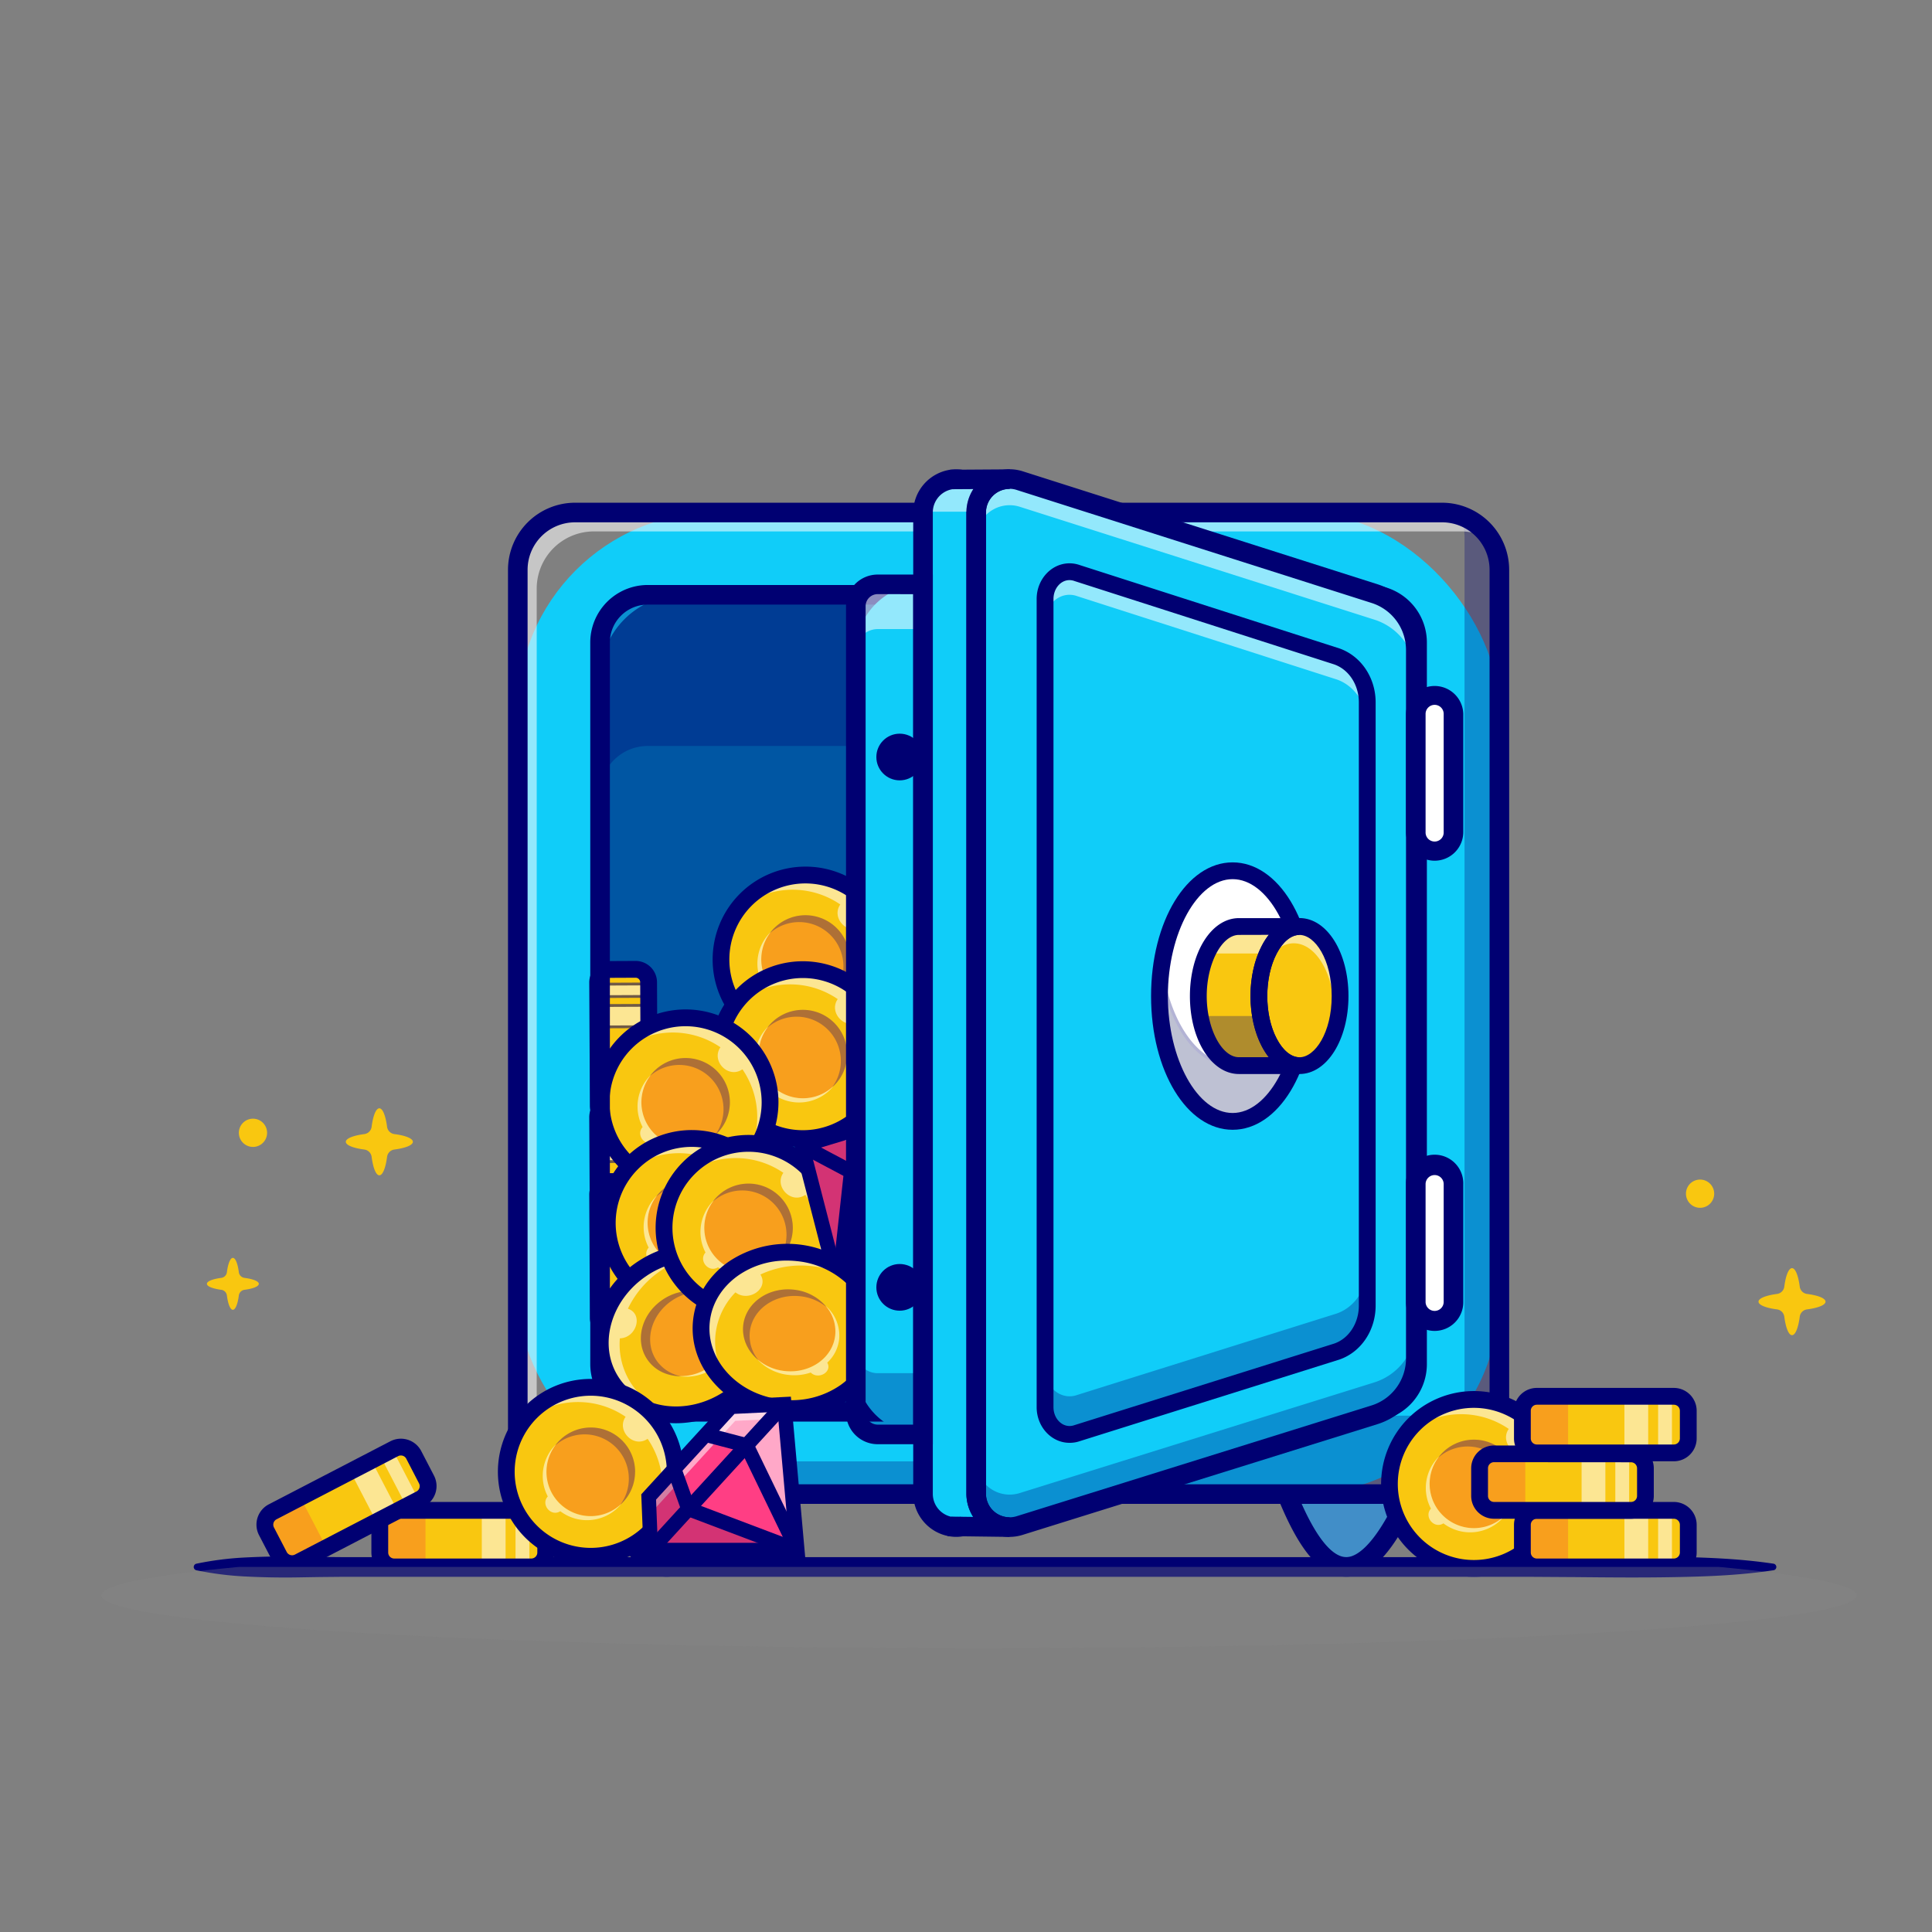 <svg xmlns="http://www.w3.org/2000/svg" id="Open_copy" data-name="Open copy" viewBox="0 0 1000 1000"><rect x="0" y="0" width="1000" height="1000" fill="#808080" stroke="none"/><defs><style>.cls-1{fill:#f9c710;}.cls-2{fill:#5dcbed;}.cls-3{fill:#000072;}.cls-4{fill:#10cdf9;}.cls-5{opacity:0.3;}.cls-6{opacity:0.55;}.cls-7{fill:#fff;}.cls-8{fill:#dad6fc;}.cls-9{fill:#0056a3;}.cls-10{fill:#f89f1d;}.cls-11{fill:#ff3e84;}.cls-12{fill:#6b184e;}.cls-13{fill:#262f6a;}.cls-14{fill:#878787;}</style></defs><title>FD</title><path class="cls-1" d="M179,591c0-1.75,3.9-3.26,9.57-4a4.36,4.36,0,0,0,3.78-3.78c.73-5.67,2.24-9.56,4-9.56s3.25,3.89,4,9.56a4.37,4.37,0,0,0,3.79,3.78c5.66.73,9.56,2.24,9.56,4s-3.9,3.25-9.56,4a4.37,4.37,0,0,0-3.79,3.78c-.73,5.67-2.24,9.56-4,9.56s-3.25-3.89-4-9.56a4.36,4.36,0,0,0-3.78-3.78C182.86,594.26,179,592.75,179,591Z"></path><path class="cls-1" d="M910.2,673.74c0-1.74,3.9-3.25,9.57-4a4.36,4.36,0,0,0,3.78-3.78c.73-5.67,2.24-9.56,4-9.56s3.25,3.89,4,9.56a4.35,4.35,0,0,0,3.78,3.78c5.67.73,9.56,2.24,9.56,4s-3.89,3.25-9.56,4a4.35,4.35,0,0,0-3.78,3.78c-.74,5.67-2.24,9.56-4,9.56s-3.25-3.89-4-9.56a4.36,4.36,0,0,0-3.78-3.78C914.1,677,910.2,675.49,910.2,673.74Z"></path><path class="cls-1" d="M107.1,664.51c0-1.35,3-2.51,7.41-3.08a3.38,3.38,0,0,0,2.93-2.93c.57-4.4,1.74-7.42,3.09-7.42s2.52,3,3.09,7.42a3.4,3.4,0,0,0,2.93,2.93c4.39.57,7.41,1.73,7.41,3.08s-3,2.52-7.41,3.09a3.4,3.4,0,0,0-2.93,2.93c-.57,4.4-1.74,7.41-3.09,7.41s-2.52-3-3.09-7.41a3.38,3.38,0,0,0-2.93-2.93C110.12,667,107.1,665.87,107.1,664.51Z"></path><circle class="cls-1" cx="130.94" cy="586.34" r="7.31"></circle><circle class="cls-1" cx="879.97" cy="617.81" r="7.31" transform="translate(-118.4 218.7) rotate(-13.28)"></circle><path class="cls-2" d="M666.09,773.33c17.91,44.47,38.24,55.77,63.45,0"></path><path class="cls-3" d="M696.85,811.77h-.29c-10.7-.22-20.89-12.7-31.14-38.15l1.34-.55c10,24.86,19.77,37,29.83,37.25S717.6,798,728.88,773l1.32.59C718.6,799.28,707.69,811.77,696.85,811.77Z"></path><path class="cls-3" d="M696.87,816.11h-.41c-12.8-.27-23.94-13.26-35.07-40.88a5.07,5.07,0,1,1,9.41-3.79c11.41,28.33,20.37,34.41,25.88,34.53,4.58.12,14.48-4.29,28.24-34.72a5.07,5.07,0,1,1,9.24,4.17C721.62,803.16,709.76,816.11,696.87,816.11Z"></path><rect class="cls-4" x="268.01" y="265.28" width="508.06" height="508.06" rx="102.25"></rect><path class="cls-3" d="M746.43,774.06H297.64a30.39,30.39,0,0,1-30.35-30.36V294.91a30.38,30.38,0,0,1,30.35-30.35H746.43a30.39,30.39,0,0,1,30.36,30.35V743.7A30.4,30.4,0,0,1,746.43,774.06ZM297.64,266a28.94,28.94,0,0,0-28.91,28.91V743.7a28.94,28.94,0,0,0,28.91,28.91H746.43a28.94,28.94,0,0,0,28.91-28.91V294.91A28.94,28.94,0,0,0,746.43,266Z"></path><g class="cls-5"><path class="cls-3" d="M774.62,294.92V743.7A29.65,29.65,0,0,1,745,773.34H296.2a29.61,29.61,0,0,1-27.69-19.1,29.33,29.33,0,0,0,11.11,2.17H621.14V732.75h116v22.34a29.59,29.59,0,0,0,20.9-28.3V278a29.22,29.22,0,0,0-1.94-10.53A29.59,29.59,0,0,1,774.62,294.92Z"></path></g><g class="cls-6"><path class="cls-7" d="M771.71,279.43a29.49,29.49,0,0,0-15.49-4.37H307.43A29.62,29.62,0,0,0,277.8,304.7V753.48a29.52,29.52,0,0,0,4.36,15.5A29.65,29.65,0,0,1,268,743.7V294.92a29.63,29.63,0,0,1,29.64-29.64H746.43A29.63,29.63,0,0,1,771.71,279.43Z"></path></g><rect class="cls-8" x="310.6" y="307.87" width="422.88" height="422.88" rx="85.1"></rect><path class="cls-3" d="M708.81,731.47H335.26a25.42,25.42,0,0,1-25.39-25.39V332.53a25.42,25.42,0,0,1,25.39-25.39H708.81a25.42,25.42,0,0,1,25.39,25.39V706.08A25.42,25.42,0,0,1,708.81,731.47ZM335.26,308.59a24,24,0,0,0-23.94,23.94V706.08A24,24,0,0,0,335.26,730H708.81a24,24,0,0,0,23.94-23.94V332.53a24,24,0,0,0-23.94-23.94Z"></path><path class="cls-9" d="M353.7,307.87H683.27a50.21,50.21,0,0,1,50.21,50.21V681a49.74,49.74,0,0,1-49.74,49.74H361.15a50.55,50.55,0,0,1-50.55-50.55V351A43.1,43.1,0,0,1,353.7,307.87Z"></path><path class="cls-2" d="M314.33,773.33c17.92,44.47,38.24,55.77,63.45,0"></path><path class="cls-3" d="M345.09,811.77h-.29c-10.7-.22-20.88-12.7-31.14-38.15l1.35-.55c10,24.86,19.77,37,29.82,37.25,10.21.22,21-12.33,32.29-37.27l1.32.59C366.85,799.28,355.93,811.77,345.09,811.77Z"></path><g class="cls-5"><path class="cls-3" d="M666.09,773.33c17.91,44.47,38.24,55.77,63.45,0"></path></g><g class="cls-5"><path class="cls-3" d="M314.33,773.33c17.92,44.47,38.24,55.77,63.45,0"></path></g><rect class="cls-1" x="284.1" y="527.19" width="77.2" height="26.33" rx="13.17" transform="translate(-216.2 865.49) rotate(-90.26)"></rect><path class="cls-3" d="M316.4,579.71A7.44,7.44,0,0,1,309,572.3l-.29-63.76a7.44,7.44,0,0,1,7.41-7.48L329,501h0a7.46,7.46,0,0,1,7.45,7.41l.28,63.77a7.43,7.43,0,0,1-7.41,7.47l-12.89.06ZM329,502.45h0l-12.9.06a6,6,0,0,0-6,6l.28,63.76a6,6,0,0,0,6,6h0l12.89-.06a5.92,5.92,0,0,0,4.23-1.77,6,6,0,0,0,1.74-4.25L335,508.42A6,6,0,0,0,329,502.45Z"></path><g class="cls-6"><rect class="cls-7" x="316.83" y="513.33" width="11.07" height="25.24" transform="translate(-202.13 850.68) rotate(-90.26)"></rect><path class="cls-3" d="M309.05,532.26,309,519.75l26.69-.12.06,12.52Zm1.4-11.07,0,9.62,23.79-.11,0-9.61Z"></path></g><rect class="cls-10" x="312.32" y="555.29" width="20.46" height="25.24" transform="translate(-243.91 893.02) rotate(-90.26)"></rect><path class="cls-3" d="M309.26,578.93l-.1-21.91,26.69-.12.1,21.91Zm1.35-20.47.09,19,23.79-.1-.08-19Z"></path><g class="cls-6"><rect class="cls-7" x="319.63" y="499.94" width="6.43" height="25.24" transform="translate(-188.26 837.72) rotate(-90.26)"></rect><path class="cls-3" d="M309.52,516.56l0-7.88,26.7-.12,0,7.89Zm1.42-6.43,0,5,23.8-.11,0-5Z"></path></g><path class="cls-3" d="M316.4,583.33a11.06,11.06,0,0,1-11.07-11L305,508.56a11.08,11.08,0,0,1,11-11.12l12.89-.06H329a11.08,11.08,0,0,1,11.07,11l.29,63.76a11.08,11.08,0,0,1-11,11.12l-12.89.05ZM329,506.07h0l-12.89.06a2.39,2.39,0,0,0-2.36,2.39l.29,63.76a2.37,2.37,0,0,0,2.37,2.36h0l12.89-.06a2.36,2.36,0,0,0,2.36-2.38l-.29-63.76h0a2.37,2.37,0,0,0-2.37-2.37Z"></path><rect class="cls-1" x="284.1" y="596.9" width="77.2" height="26.33" rx="13.17" transform="translate(-285.91 935.51) rotate(-90.26)"></rect><path class="cls-3" d="M316.4,649.42A7.44,7.44,0,0,1,309,642l-.29-63.76a7.44,7.44,0,0,1,7.41-7.48l12.89-.06h0a7.46,7.46,0,0,1,7.45,7.42l.28,63.76a7.44,7.44,0,0,1-7.41,7.48l-12.89,0ZM329,572.16h0l-12.9.06a6,6,0,0,0-6,6L310.4,642a6,6,0,0,0,6,6h0l12.89-.05a6,6,0,0,0,6-6L335,578.13A6,6,0,0,0,329,572.16Z"></path><g class="cls-6"><rect class="cls-7" x="316.83" y="583.04" width="11.07" height="25.24" transform="translate(-271.84 920.7) rotate(-90.26)"></rect><path class="cls-3" d="M309.05,602,309,589.46l26.69-.12.06,12.52Zm1.4-11.08,0,9.62,23.79-.11,0-9.61Z"></path></g><rect class="cls-10" x="312.32" y="625" width="20.46" height="25.24" transform="translate(-313.62 963.05) rotate(-90.26)"></rect><path class="cls-3" d="M309.26,648.64l-.1-21.91,26.69-.12.1,21.91Zm1.35-20.46.09,19,23.79-.1-.08-19Z"></path><g class="cls-6"><rect class="cls-7" x="319.63" y="569.65" width="6.43" height="25.24" transform="translate(-257.97 907.74) rotate(-90.26)"></rect><path class="cls-3" d="M309.52,586.28l0-7.89,26.7-.12,0,7.89Zm1.42-6.44,0,5,23.8-.11,0-5Z"></path></g><path class="cls-3" d="M316.4,653.05a11.08,11.08,0,0,1-11.07-11L305,578.27a11.08,11.08,0,0,1,11-11.12l12.89-.06H329a11.08,11.08,0,0,1,11.07,11l.29,63.76a11.08,11.08,0,0,1-11,11.12l-12.89.06ZM329,575.79h0l-12.89.05a2.38,2.38,0,0,0-1.67.71,2.34,2.34,0,0,0-.69,1.68L314,642a2.37,2.37,0,0,0,2.37,2.36h0l12.89-.06a2.37,2.37,0,0,0,2.36-2.38l-.29-63.76h0a2.36,2.36,0,0,0-2.37-2.36Z"></path><rect class="cls-1" x="284.1" y="636.97" width="77.2" height="26.33" rx="13.17" transform="translate(-325.98 975.76) rotate(-90.26)"></rect><path class="cls-3" d="M316.4,689.49a7.44,7.44,0,0,1-7.44-7.41l-.29-63.76a7.43,7.43,0,0,1,7.41-7.48l12.89-.06a7.66,7.66,0,0,1,5.27,2.16,7.36,7.36,0,0,1,2.21,5.25l.28,63.76a7.43,7.43,0,0,1-7.41,7.48l-12.89.06ZM329,612.23h0l-12.9.06a6,6,0,0,0-6,6l.28,63.76a6,6,0,0,0,6,6h0l12.89-.06a6,6,0,0,0,6-6L335,618.2a6,6,0,0,0-6-6Z"></path><g class="cls-6"><rect class="cls-7" x="316.83" y="623.1" width="11.07" height="25.24" transform="translate(-311.9 960.95) rotate(-90.26)"></rect><path class="cls-3" d="M309.05,642,309,629.53l26.69-.12.06,12.51Zm1.4-11.07,0,9.62,23.79-.11,0-9.62Z"></path></g><rect class="cls-10" x="312.32" y="665.07" width="20.46" height="25.24" transform="translate(-353.68 1003.29) rotate(-90.26)"></rect><path class="cls-3" d="M309.26,688.71l-.1-21.91,26.69-.12.1,21.91Zm1.35-20.47.09,19,23.79-.11-.08-19Z"></path><g class="cls-6"><rect class="cls-7" x="319.63" y="609.72" width="6.43" height="25.24" transform="translate(-298.03 947.99) rotate(-90.26)"></rect><path class="cls-3" d="M309.52,626.34l0-7.88,26.7-.12,0,7.88Zm1.42-6.44,0,5,23.8-.11,0-5Z"></path></g><path class="cls-3" d="M316.4,693.11a11.06,11.06,0,0,1-11.07-11L305,618.33a11.06,11.06,0,0,1,11-11.11l12.89-.06H329a11.06,11.06,0,0,1,11.06,11l.29,63.76a11.08,11.08,0,0,1-11,11.12l-12.89.05ZM329,615.85h0l-12.89.06a2.33,2.33,0,0,0-1.67.7,2.36,2.36,0,0,0-.69,1.68l.29,63.77a2.35,2.35,0,0,0,.7,1.67,2.17,2.17,0,0,0,1.68.69l12.89-.06a2.37,2.37,0,0,0,2.36-2.38l-.29-63.76h0a2.37,2.37,0,0,0-2.37-2.36Z"></path><circle class="cls-1" cx="416.9" cy="496.64" r="43.72"></circle><path class="cls-3" d="M416.9,541.08a44.45,44.45,0,1,1,44.44-44.44A44.5,44.5,0,0,1,416.9,541.08Zm0-87.44a43,43,0,1,0,43,43A43,43,0,0,0,416.9,453.64Z"></path><g class="cls-6"><path class="cls-7" d="M447.66,526.94a43.72,43.72,0,0,0-1.33-47.38c-7.39,5.08-16.32-4.4-11.39-11.4a43.62,43.62,0,0,0-55.37,5,43.71,43.71,0,1,1,68.09,53.78Z"></path></g><circle class="cls-10" cx="416.9" cy="496.64" r="22.92"></circle><g class="cls-6"><path class="cls-7" d="M432.88,513a22.92,22.92,0,0,1-31.76,4c-4.81,3.11-10.26-3.49-6.47-7.64a22.85,22.85,0,0,1,4.4-27.1A22.9,22.9,0,0,0,432.88,513Z"></path></g><g class="cls-5"><path class="cls-3" d="M439.83,496.64a22.7,22.7,0,0,1-7.76,17.14,22.9,22.9,0,0,0-33.66-30.7,22.93,22.93,0,0,1,41.42,13.56Z"></path></g><path class="cls-3" d="M416.9,544.7A48.07,48.07,0,1,1,465,496.64,48.12,48.12,0,0,1,416.9,544.7Zm0-87.44a39.38,39.38,0,1,0,39.37,39.38A39.42,39.42,0,0,0,416.9,457.26Z"></path><g class="cls-5"><path class="cls-3" d="M733.48,332.54v78.24a24.66,24.66,0,0,0-24.67-24.66H335.26a24.66,24.66,0,0,0-24.67,24.66V332.54a24.68,24.68,0,0,1,24.67-24.68H708.81A24.68,24.68,0,0,1,733.48,332.54Z"></path></g><path class="cls-3" d="M746.43,778.41H297.64a34.75,34.75,0,0,1-34.7-34.71V294.91a34.74,34.74,0,0,1,34.7-34.7H746.43a34.75,34.75,0,0,1,34.71,34.7V743.7A34.75,34.75,0,0,1,746.43,778.41ZM297.64,270.35a24.59,24.59,0,0,0-24.56,24.56V743.7a24.59,24.59,0,0,0,24.56,24.56H746.43A24.59,24.59,0,0,0,771,743.7V294.91a24.59,24.59,0,0,0-24.56-24.56Z"></path><circle class="cls-1" cx="415.56" cy="545.61" r="43.72"></circle><g class="cls-6"><path class="cls-7" d="M446.33,575.91A43.7,43.7,0,0,0,445,528.53c-7.38,5.09-16.31-4.4-11.39-11.39a43.62,43.62,0,0,0-55.36,5,43.71,43.71,0,1,1,68.09,53.78Z"></path></g><circle class="cls-10" cx="415.56" cy="545.61" r="22.92"></circle><g class="cls-6"><path class="cls-7" d="M431.54,562a22.91,22.91,0,0,1-31.75,4c-4.81,3.1-10.27-3.5-6.47-7.64a22.86,22.86,0,0,1,4.4-27.11A22.9,22.9,0,0,0,431.54,562Z"></path></g><g class="cls-5"><path class="cls-3" d="M438.49,545.61a22.7,22.7,0,0,1-7.75,17.14,22.66,22.66,0,0,0,4.48-13.6,22.89,22.89,0,0,0-38.15-17.09,22.93,22.93,0,0,1,41.42,13.55Z"></path></g><path class="cls-3" d="M415.56,593.68a48.07,48.07,0,1,1,48.07-48.07A48.13,48.13,0,0,1,415.56,593.68Zm0-87.45a39.38,39.38,0,1,0,39.38,39.38A39.42,39.42,0,0,0,415.56,506.23Z"></path><circle class="cls-1" cx="354.86" cy="570.55" r="43.72"></circle><g class="cls-6"><path class="cls-7" d="M385.62,600.85a43.72,43.72,0,0,0-1.33-47.38c-7.39,5.08-16.32-4.4-11.39-11.4a43.62,43.62,0,0,0-55.37,5,43.71,43.71,0,1,1,68.09,53.78Z"></path></g><circle class="cls-10" cx="354.86" cy="570.55" r="22.92"></circle><g class="cls-6"><path class="cls-7" d="M370.84,587a22.92,22.92,0,0,1-31.76,4c-4.81,3.11-10.26-3.49-6.46-7.64a22.82,22.82,0,0,1,4.39-27.1A22.9,22.9,0,0,0,370.84,587Z"></path></g><g class="cls-5"><path class="cls-3" d="M377.79,570.55A22.7,22.7,0,0,1,370,587.69a22.69,22.69,0,0,0,4.49-13.6A22.9,22.9,0,0,0,336.37,557a22.93,22.93,0,0,1,41.42,13.56Z"></path></g><path class="cls-3" d="M354.86,618.62a48.07,48.07,0,1,1,48.07-48.07A48.13,48.13,0,0,1,354.86,618.62Zm0-87.45a39.38,39.38,0,1,0,39.37,39.38A39.42,39.42,0,0,0,354.86,531.17Z"></path><circle class="cls-1" cx="358.06" cy="632.99" r="43.72"></circle><g class="cls-6"><path class="cls-7" d="M388.82,663.29a43.72,43.72,0,0,0-1.33-47.38c-7.39,5.09-16.32-4.39-11.39-11.39a43.64,43.64,0,0,0-55.37,5,43.71,43.71,0,1,1,68.09,53.78Z"></path></g><circle class="cls-10" cx="358.06" cy="632.99" r="22.92"></circle><g class="cls-6"><path class="cls-7" d="M374,649.4a22.92,22.92,0,0,1-31.76,4c-4.81,3.11-10.26-3.5-6.47-7.64a22.86,22.86,0,0,1,4.4-27.11A22.91,22.91,0,0,0,374,649.4Z"></path></g><g class="cls-5"><path class="cls-3" d="M381,633a22.7,22.7,0,0,1-7.76,17.15,22.9,22.9,0,0,0-33.66-30.7A22.93,22.93,0,0,1,381,633Z"></path></g><path class="cls-3" d="M358.06,681.06A48.07,48.07,0,1,1,406.13,633,48.12,48.12,0,0,1,358.06,681.06Zm0-87.44A39.38,39.38,0,1,0,397.43,633,39.42,39.42,0,0,0,358.06,593.62Z"></path><path class="cls-3" d="M708.81,735.82H335.26a29.77,29.77,0,0,1-29.74-29.74V332.53a29.77,29.77,0,0,1,29.74-29.74H708.81a29.77,29.77,0,0,1,29.74,29.74V706.08A29.77,29.77,0,0,1,708.81,735.82ZM335.26,312.94a19.61,19.61,0,0,0-19.59,19.59V706.08a19.62,19.62,0,0,0,19.59,19.6H708.81a19.62,19.62,0,0,0,19.6-19.6V332.53a19.62,19.62,0,0,0-19.6-19.59Z"></path><ellipse class="cls-1" cx="354.86" cy="690.26" rx="45.7" ry="40.4" transform="translate(-321.29 309.21) rotate(-33.39)"></ellipse><g class="cls-6"><path class="cls-7" d="M365.66,649.09a50.47,50.47,0,0,0-23,8.17A49.58,49.58,0,0,0,325,677.38c8.19,2.77,4.45,15.11-4.15,15.34a37,37,0,0,0,5.87,23.43c6.1,9.24,15.79,14.82,26.64,16.41-14.87,1.32-29.24-4.54-37.28-16.74-12.27-18.62-5.14-45,15.93-58.88A48.6,48.6,0,0,1,365.66,649.09Z"></path></g><ellipse class="cls-10" cx="354.86" cy="690.26" rx="23.96" ry="21.18" transform="translate(-321.29 309.2) rotate(-33.39)"></ellipse><g class="cls-6"><path class="cls-7" d="M361.05,668.49a20.3,20.3,0,0,1,16.64,8.85,19.54,19.54,0,0,1,3,13.36c5.16,1.92,2.17,9.93-3.38,9.38a26.06,26.06,0,0,1-7.94,8.14,25.43,25.43,0,0,1-18,4.07A25.81,25.81,0,0,0,366.52,708c11-7.28,14.78-21.1,8.34-30.88A19.86,19.86,0,0,0,361.05,668.49Z"></path></g><g class="cls-5"><path class="cls-3" d="M343.2,672.57a25.17,25.17,0,0,1,18.91-3.88A25.89,25.89,0,0,0,348,673.05c-11,7.28-14.78,21.1-8.35,30.87a19.75,19.75,0,0,0,12.83,8.4c-7.08.06-13.72-3-17.58-8.88C328.41,693.67,332.15,679.85,343.2,672.57Z"></path></g><path class="cls-3" d="M349.94,736.66c-14.82,0-28.75-6.53-36.87-18.86-13.58-20.6-5.88-49.71,17.16-64.9h0c23-15.19,52.84-10.78,66.42,9.81,6.63,10.07,8.45,22.41,5.11,34.75a52.94,52.94,0,0,1-22.28,30.16A53.81,53.81,0,0,1,349.94,736.66ZM335,660.16c-19,12.55-25.63,36.26-14.69,52.86s35.32,19.89,54.37,7.34a44.3,44.3,0,0,0,18.67-25.17c2.67-9.9,1.26-19.74-4-27.69-10.94-16.6-35.33-19.89-54.37-7.34Z"></path><circle class="cls-1" cx="387.42" cy="635.52" r="43.72"></circle><g class="cls-6"><path class="cls-7" d="M418.19,665.82a43.72,43.72,0,0,0-1.33-47.38c-7.39,5.09-16.32-4.4-11.39-11.39a43.64,43.64,0,0,0-55.37,5,43.71,43.71,0,1,1,68.09,53.78Z"></path></g><circle class="cls-10" cx="387.42" cy="635.52" r="22.92"></circle><g class="cls-6"><path class="cls-7" d="M403.41,651.93a22.92,22.92,0,0,1-31.76,4c-4.81,3.11-10.26-3.5-6.47-7.64a22.86,22.86,0,0,1,4.4-27.11,22.91,22.91,0,0,0,33.83,30.77Z"></path></g><g class="cls-5"><path class="cls-3" d="M410.36,635.52a22.71,22.71,0,0,1-7.76,17.14,22.67,22.67,0,0,0,4.49-13.6A22.9,22.9,0,0,0,368.93,622a22.94,22.94,0,0,1,41.43,13.55Z"></path></g><path class="cls-3" d="M387.42,683.59a48.07,48.07,0,1,1,48.07-48.07A48.12,48.12,0,0,1,387.42,683.59Zm0-87.44a39.37,39.37,0,1,0,39.38,39.37A39.41,39.41,0,0,0,387.42,596.15Z"></path><polygon class="cls-11" points="505.46 640.99 434.02 666.42 415.07 593 441.41 585.07 497.27 614.73 505.46 640.99"></polygon><g class="cls-6"><polygon class="cls-7" points="434.02 666.42 479.96 627.45 480 605.56 497.27 614.73 505.46 640.99 434.02 666.42"></polygon></g><g class="cls-6"><polygon class="cls-7" points="505.46 640.99 498.52 643.47 490.77 618.58 434.9 588.92 415.53 594.75 415.07 593 441.41 585.07 497.27 614.73 505.46 640.99"></polygon></g><g class="cls-5"><polygon class="cls-12" points="434.02 666.42 415.07 593 441.41 585.07 458.69 594.24 440.58 606.54 434.02 666.42"></polygon><path class="cls-3" d="M434.31,670.44,414.2,592.51l27.28-8.22,18.61,9.87L441.26,607Zm-18.36-77,17.78,68.92,6.17-56.28,17.39-11.81-16-8.47Z"></path></g><path class="cls-3" d="M431.41,671.35l-20.89-80.91L441.81,581l58.6,31.12,9.72,31.2Zm-11.79-75.78,17,65.93,64.15-22.84-6.65-21.33L441,589.12Z"></path><rect class="cls-3" x="456.5" y="565.83" width="7.53" height="102.34" transform="translate(-300.52 734.2) rotate(-62.04)"></rect><polygon class="cls-3" points="436.46 669.3 431.59 663.55 476.19 625.71 476.24 605.55 483.77 605.57 483.72 629.2 436.46 669.3"></polygon><polygon class="cls-3" points="437.77 666.83 430.28 666.02 437.02 604.41 456.56 591.12 460.8 597.35 444.13 608.68 437.77 666.83"></polygon><rect class="cls-1" x="459.01" y="651.48" width="26.33" height="77.2" rx="6.72" transform="translate(-226.41 230.57) rotate(-22.28)"></rect><path class="cls-3" d="M478.31,729.47a7.46,7.46,0,0,1-6.9-4.62l-24.18-59a7.43,7.43,0,0,1,4.07-9.71l11.93-4.89a7.44,7.44,0,0,1,9.71,4.07l24.18,59a7.46,7.46,0,0,1-4.07,9.71l-11.93,4.89A7.51,7.51,0,0,1,478.31,729.47Zm-12.26-77.33a6,6,0,0,0-2.27.45l-11.93,4.89a6,6,0,0,0-3.28,7.82l24.18,59a6,6,0,0,0,7.82,3.28l11.93-4.89a6,6,0,0,0,3.28-7.83l-24.18-59a6,6,0,0,0-3.23-3.25A6,6,0,0,0,466.05,652.14Z"></path><g class="cls-6"><rect class="cls-7" x="460.93" y="664.23" width="11.07" height="25.24" transform="translate(17.03 1365.12) rotate(-112.28)"></rect><path class="cls-3" d="M456.48,687.7l-4.74-11.58L476.44,666l4.74,11.58Zm-2.85-10.79,3.64,8.9,22-9-3.65-8.9Z"></path></g><rect class="cls-10" x="472.14" y="703.06" width="20.46" height="25.24" transform="translate(3.04 1433.41) rotate(-112.28)"></rect><path class="cls-3" d="M474.17,730.88l-8.3-20.27,24.7-10.12,8.3,20.27Zm-6.41-19.48L475,729l22-9-7.2-17.59Z"></path><g class="cls-6"><rect class="cls-7" x="458.67" y="651.64" width="6.43" height="25.24" transform="translate(22.37 1343.53) rotate(-112.28)"></rect><path class="cls-3" d="M451,673l-3-7.3,24.7-10.12,3,7.3Zm-1.1-6.5,1.89,4.61,22-9L472,657.45Z"></path></g><path class="cls-3" d="M478.31,733.09a11.07,11.07,0,0,1-10.25-6.87l-24.18-59a11.06,11.06,0,0,1,6.05-14.44l11.92-4.88a11.07,11.07,0,0,1,14.44,6h0l24.18,59a11.08,11.08,0,0,1-6.05,14.44l-11.92,4.89A11,11,0,0,1,478.31,733.09Zm-12.26-77.32a2.36,2.36,0,0,0-.9.17l-11.93,4.89a2.38,2.38,0,0,0-1.29,3.1l24.17,59a2.38,2.38,0,0,0,3.1,1.29l11.93-4.89a2.36,2.36,0,0,0,1.29-3.09l-24.17-59h0A2.38,2.38,0,0,0,466.05,655.77Z"></path><ellipse class="cls-1" cx="408.51" cy="688.59" rx="40.4" ry="45.7" transform="translate(-318.85 1023.24) rotate(-84.03)"></ellipse><path class="cls-3" d="M409.77,729.78a54.55,54.55,0,0,1-5.54-.29c-25.46-2.66-44.25-23.18-41.9-45.73,1.15-10.94,7-20.72,16.59-27.53a50.76,50.76,0,0,1,65.24,6.83c7.93,8.64,11.67,19.42,10.53,30.36s-7,20.72-16.59,27.53A48.64,48.64,0,0,1,409.77,729.78Zm-2.52-80.93a47.24,47.24,0,0,0-27.49,8.56c-9.21,6.57-14.88,16-16,26.5-2.28,21.76,15.94,41.56,40.6,44.14a47.89,47.89,0,0,0,32.88-8.28c9.21-6.56,14.89-16,16-26.5s-2.51-20.9-10.16-29.24a47.86,47.86,0,0,0-30.45-14.89A51.37,51.37,0,0,0,407.25,648.85Z"></path><g class="cls-6"><path class="cls-7" d="M443,663.62a50.34,50.34,0,0,0-23-8.29,49.68,49.68,0,0,0-26.41,4.36c4.58,7.34-6.13,14.51-12.93,9.23a37,37,0,0,0-10.32,21.83c-1.15,11,2.81,21.48,10.18,29.59-12.32-8.41-19.72-22.05-18.2-36.58,2.32-22.18,24.56-38,49.66-35.42A48.49,48.49,0,0,1,443,663.62Z"></path></g><ellipse class="cls-10" cx="408.51" cy="688.59" rx="21.18" ry="23.96" transform="translate(-318.85 1023.24) rotate(-84.03)"></ellipse><g class="cls-6"><path class="cls-7" d="M427.11,675.69a20.31,20.31,0,0,1,7.25,17.39,19.57,19.57,0,0,1-6.17,12.23c2.77,4.75-4.62,9.05-8.56,5.11a26.17,26.17,0,0,1-11.31,1.25,25.35,25.35,0,0,1-16.45-8.24,25.77,25.77,0,0,0,14.44,6.23c13.16,1.38,24.81-6.93,26-18.59A19.86,19.86,0,0,0,427.11,675.69Z"></path></g><g class="cls-5"><path class="cls-3" d="M410.72,667.52a25.14,25.14,0,0,1,17.07,9,25.82,25.82,0,0,0-13.7-5.6c-13.16-1.38-24.82,6.94-26,18.57a19.82,19.82,0,0,0,4.59,14.63c-5.51-4.45-8.69-11-8-18C385.9,674.46,397.56,666.14,410.72,667.52Z"></path></g><path class="cls-3" d="M409.77,733.4a56,56,0,0,1-5.91-.31c-27.45-2.87-47.7-25.17-45.13-49.71,1.26-12,7.68-22.68,18.09-30.1a54.4,54.4,0,0,1,70,7.32c8.64,9.42,12.72,21.21,11.46,33.2s-7.68,22.68-18.08,30.1A52.29,52.29,0,0,1,409.77,733.4Zm-2.52-80.92a43.51,43.51,0,0,0-25.38,7.88c-8.36,6-13.5,14.45-14.49,23.93-2.07,19.77,14.7,37.78,37.38,40.16a44.3,44.3,0,0,0,30.4-7.62c8.35-6,13.49-14.46,14.48-23.93s-2.28-18.86-9.22-26.41a44.21,44.21,0,0,0-28.16-13.75A47,47,0,0,0,407.25,652.48Z"></path><path class="cls-4" d="M732.81,336.5V703.05a30.69,30.69,0,0,1-21.55,29.3l-183.5,57.27a17.27,17.27,0,0,1-22.47-16.52V265.28A17.31,17.31,0,0,1,522.49,248h.23a17.07,17.07,0,0,1,5.13.82l183.57,58.47A30.69,30.69,0,0,1,732.81,336.5Z"></path><path class="cls-3" d="M522.53,791.14a18.06,18.06,0,0,1-18-18V265.28a18.07,18.07,0,0,1,17.93-18h.23a18.1,18.1,0,0,1,5.35.87l183.57,58.45a31.33,31.33,0,0,1,21.89,29.95V703.05a31.27,31.27,0,0,1-22.06,30L528,790.31A18.19,18.19,0,0,1,522.53,791.14Zm.19-542.46h-.23A16.62,16.62,0,0,0,506,265.28V773.1a16.58,16.58,0,0,0,21.54,15.83L711,731.66a29.84,29.84,0,0,0,21-28.61V336.5a29.88,29.88,0,0,0-20.88-28.56L527.63,249.48A16.49,16.49,0,0,0,522.72,248.68Z"></path><g class="cls-5"><path class="cls-3" d="M732.81,686.24v16.81a30.66,30.66,0,0,1-21.55,29.3L527.77,789.63a17.55,17.55,0,0,1-5.24.79,17.33,17.33,0,0,1-17.24-17.31v-16.8a17.32,17.32,0,0,0,17.24,17.3,17.55,17.55,0,0,0,5.24-.79l183.49-57.26A30.71,30.71,0,0,0,732.81,686.24Z"></path></g><g class="cls-6"><path class="cls-7" d="M732.81,336.51V350a30.7,30.7,0,0,0-21.39-29.26L527.85,262.31a17.07,17.07,0,0,0-5.13-.82h-.23a17.31,17.31,0,0,0-17.2,17.31V265.28A17.33,17.33,0,0,1,522.49,248h.23a17.4,17.4,0,0,1,5.13.83l183.57,58.46A30.7,30.7,0,0,1,732.81,336.51Z"></path></g><path class="cls-4" d="M522.53,790.42l-24.36-.3-6.71-.09a17.29,17.29,0,0,1-13.71-16.92V265.28a3.54,3.54,0,0,1,0-.46,17.33,17.33,0,0,1,14.78-16.67l4.75,0,25.19-.16a17.33,17.33,0,0,0-17.19,16.86c0,.16,0,.3,0,.46V773.11A17.33,17.33,0,0,0,522.53,790.42Z"></path><path class="cls-3" d="M522.53,791.15h-.34l-30.74-.38A18.14,18.14,0,0,1,477,773.11V265.28a4.78,4.78,0,0,1,0-.53,18,18,0,0,1,15.4-17.31l30-.2h0v1.45h0A16.68,16.68,0,0,0,506,264.84a3.55,3.55,0,0,0,0,.44V773.11a16.61,16.61,0,0,0,16.21,16.58h.32Zm-7.07-542.42-22.9.15a16.54,16.54,0,0,0-14.07,16c0,.18,0,.3,0,.44V773.11a16.64,16.64,0,0,0,13.13,16.21l23.7.29a18.09,18.09,0,0,1-10.74-16.5V265.28c0-.18,0-.34,0-.53A18.14,18.14,0,0,1,515.46,248.73Z"></path><path class="cls-4" d="M477.75,302.46h0a0,0,0,0,1,0,0v440a0,0,0,0,1,0,0h0A34.78,34.78,0,0,1,443,707.67V337.24A34.78,34.78,0,0,1,477.75,302.46Z"></path><path class="cls-3" d="M478.48,743.18h-24.2a12.05,12.05,0,0,1-12-12V313.77a12,12,0,0,1,12-12h24.2Zm-24.2-440a10.6,10.6,0,0,0-10.58,10.58V731.14a10.6,10.6,0,0,0,10.58,10.59H477V303.19Z"></path><g class="cls-5"><path class="cls-3" d="M477.75,710.76v31.7H454.28A11.32,11.32,0,0,1,443,731.14V699.46a11.3,11.3,0,0,0,11.31,11.3Z"></path></g><g class="cls-6"><path class="cls-7" d="M477.75,302.47v23.14H454.28A11.31,11.31,0,0,0,443,336.93V313.77a11.3,11.3,0,0,1,11.31-11.3Z"></path></g><path class="cls-3" d="M522.53,795.49a22.43,22.43,0,0,1-22.32-22.39V265.28a22.43,22.43,0,0,1,22.26-22.39h.25a22.37,22.37,0,0,1,6.67,1.06L713,302.41a35.65,35.65,0,0,1,24.92,34.09V703.05a35.59,35.59,0,0,1-25.11,34.14L529.28,794.46A22.54,22.54,0,0,1,522.53,795.49ZM522.68,253h-.19a12.25,12.25,0,0,0-12.13,12.25V773.1a12.2,12.2,0,0,0,15.88,11.68l183.51-57.27a25.52,25.52,0,0,0,18-24.46V336.5a25.55,25.55,0,0,0-17.86-24.42L526.31,253.62A11.89,11.89,0,0,0,522.68,253Z"></path><path class="cls-4" d="M707.69,363.58V675.75c0,10.92-6.39,20.58-15.79,23.83L557.41,741.8a11.65,11.65,0,0,1-3.84.65c-6.75,0-12.64-6.09-12.64-14.08V310c0-8,5.88-14.05,12.61-14.08h.17a11.39,11.39,0,0,1,3.76.67L692,339.79C701.35,343.09,707.69,352.7,707.69,363.58Z"></path><path class="cls-3" d="M553.57,743.18c-7.37,0-13.36-6.67-13.36-14.81V310c0-8.13,6-14.77,13.32-14.81h.18a12,12,0,0,1,4,.72L692.23,339.1c9.69,3.42,16.18,13.26,16.18,24.48V675.75c0,11.29-6.54,21.14-16.28,24.51L557.62,742.49A12.31,12.31,0,0,1,553.57,743.18Zm0-446.53c-6.55,0-11.88,6-11.88,13.36V728.37c0,7.34,5.34,13.33,11.91,13.36a11,11,0,0,0,3.6-.61l134.51-42.23c9.13-3.16,15.28-12.47,15.28-23.14V363.58c0-10.61-6.1-19.9-15.19-23.11L557.25,297.29a10.73,10.73,0,0,0-3.55-.64Z"></path><g class="cls-5"><path class="cls-3" d="M707.68,656v19.72c0,10.93-6.39,20.58-15.78,23.82L557.4,741.8a11.51,11.51,0,0,1-3.82.66c-6.76,0-12.66-6.11-12.66-14.09V708.65c0,8,5.9,14.05,12.66,14.08a11.49,11.49,0,0,0,3.82-.65l134.5-42.21C701.29,676.6,707.68,667,707.68,656Z"></path></g><g class="cls-6"><path class="cls-7" d="M707.68,363.58v11.94c0-10.88-6.33-20.49-15.66-23.79L557.47,308.54a11.46,11.46,0,0,0-3.76-.68h-.18c-6.72,0-12.61,6.1-12.61,14.09V310c0-8,5.89-14,12.61-14.07h.18a11.18,11.18,0,0,1,3.76.67L692,339.79C701.35,343.09,707.68,352.7,707.68,363.58Z"></path></g><path class="cls-3" d="M553.57,746.8c-9.37,0-17-8.3-17-18.43V310c0-10.11,7.6-18.38,16.94-18.43h.19a16.18,16.18,0,0,1,5.21.92l134.42,43.15c11.23,4,18.7,15.18,18.7,27.93V675.75c0,12.84-7.53,24.06-18.72,27.94L558.71,746A15.7,15.7,0,0,1,553.57,746.8Zm.1-446.53h-.13c-4.55,0-8.26,4.39-8.26,9.74V728.37c0,5.35,3.73,9.72,8.31,9.73a7.31,7.31,0,0,0,2.39-.4l134.61-42.27c7.58-2.62,12.75-10.55,12.75-19.68V363.58c0-9.08-5.13-17-12.78-19.69L556.14,300.74A7.41,7.41,0,0,0,553.67,300.27Z"></path><path class="cls-3" d="M495,795.48a21.72,21.72,0,0,1-4.62-.5l2.14-9.91a11.94,11.94,0,0,0,4.73,0l1.83,10A22.61,22.61,0,0,1,495,795.48Z"></path><ellipse class="cls-7" cx="638.02" cy="515.57" rx="37.86" ry="64.86"></ellipse><g class="cls-5"><path class="cls-13" d="M675.89,515.57c0,35.81-17,64.85-37.87,64.85s-37.85-29-37.85-64.85a110.14,110.14,0,0,1,1-14.5C605,529.9,620,551.42,638,551.42s33.07-21.52,36.91-50.35A110.12,110.12,0,0,1,675.89,515.57Z"></path><path class="cls-3" d="M638,581.15c-21.27,0-38.58-29.42-38.58-65.58a110.39,110.39,0,0,1,1-14.6l.72-5.38.71,5.38c3.84,28.82,19,49.73,36.18,49.73s32.36-20.91,36.19-49.73l.72-5.39.72,5.39a110.61,110.61,0,0,1,1,14.6C676.61,551.73,659.3,581.15,638,581.15Zm-36.76-74.61c-.24,3-.37,6-.37,9,0,35.36,16.66,64.13,37.13,64.13s37.14-28.77,37.14-64.13c0-3-.12-6-.37-9-5,27.12-19.72,45.61-36.77,45.61S606.3,533.66,601.26,506.54Z"></path></g><g class="cls-6"><path class="cls-7" d="M668.48,554.08a103.22,103.22,0,0,0,4.13-29.45c0-35.83-17-64.87-37.87-64.87-12.47,0-23.56,10.36-30.44,26.35,6.24-21,19-35.4,33.72-35.4,20.91,0,37.87,29,37.87,64.86C675.89,530,673.15,543.31,668.48,554.08Z"></path></g><g class="cls-6"><path class="cls-7" d="M522.49,248a17.33,17.33,0,0,0-17.19,16.86H477.77a17.33,17.33,0,0,1,14.78-16.67l4.75,0Z"></path></g><path class="cls-3" d="M638,584.77c-23.67,0-42.21-30.4-42.21-69.2s18.54-69.21,42.21-69.21,42.21,30.4,42.21,69.21S661.69,584.77,638,584.77Zm0-129.72c-18.16,0-33.51,27.71-33.51,60.52s15.35,60.51,33.51,60.51,33.52-27.71,33.52-60.51S656.19,455.05,638,455.05Z"></path><path class="cls-3" d="M493.31,253.16l-1.52-10a21.06,21.06,0,0,1,6.24,0l-1.45,10A11.57,11.57,0,0,0,493.31,253.16Z"></path><path class="cls-3" d="M522.51,795.49h-.38l-31.23-.4-.49-.1a22.49,22.49,0,0,1-17.73-21.89V265.28a22.52,22.52,0,0,1,19.13-22.15l.71,0,29.94-.19h0l0,10.14h-.07a12.26,12.26,0,0,0-12.09,12.25V773.1a12.25,12.25,0,0,0,11.94,12.24h.3ZM492.07,785l11.65.15a22.24,22.24,0,0,1-3.51-12V265.28a22.31,22.31,0,0,1,3.58-12.13l-10.82.07a12.17,12.17,0,0,0-10.15,12.06V773.1A12.13,12.13,0,0,0,492.07,785Z"></path><path class="cls-1" d="M693.63,515.57c0,19.88-9.41,36-21,36-6.23,0-11.84-4.65-15.66-12-3.34-6.36-5.35-14.76-5.35-24s2-17.61,5.35-24c3.82-7.38,9.43-12,15.66-12C684.22,479.57,693.63,495.68,693.63,515.57Z"></path><path class="cls-1" d="M672.61,552.29c-6.27,0-12.21-4.53-16.31-12.42-3.5-6.68-5.43-15.32-5.43-24.3s1.93-17.63,5.43-24.31c4.1-7.89,10-12.42,16.31-12.42,12,0,21.74,16.48,21.74,36.73S684.6,552.29,672.61,552.29Zm0-72c-5.71,0-11.18,4.24-15,11.64-3.4,6.48-5.27,14.87-5.27,23.64s1.87,17.15,5.27,23.63c3.84,7.4,9.31,11.64,15,11.64,11.19,0,20.29-15.83,20.29-35.27S683.8,480.29,672.61,480.29Z"></path><g class="cls-6"><path class="cls-7" d="M689.09,537.9a58.62,58.62,0,0,0,1.56-13.65c0-19.88-9.4-36-21-36-6.23,0-11.82,4.66-15.66,12-.29.55-.57,1.12-.83,1.7A44.41,44.41,0,0,1,657,491.6c3.82-7.37,9.43-12,15.66-12,11.61,0,21,16.12,21,36A53.81,53.81,0,0,1,689.09,537.9Z"></path></g><path class="cls-1" d="M672.61,551.57H641.27c-9.51,0-17.54-10.83-20.13-25.67a59.2,59.2,0,0,1-.89-10.33,54.18,54.18,0,0,1,4.41-22c3.84-8.5,9.85-14,16.61-14h31.34c-6.23,0-11.84,4.66-15.66,12-.34.62-.64,1.28-1,1.94a54,54,0,0,0-4.4,22,59.22,59.22,0,0,0,.88,10.33A46.93,46.93,0,0,0,657,539.54C660.77,546.92,666.38,551.57,672.61,551.57Z"></path><path class="cls-1" d="M672.61,552.29H641.27c-9.72,0-18.1-10.55-20.85-26.26a60.67,60.67,0,0,1-.89-10.46A54.46,54.46,0,0,1,624,493.25c4.13-9.15,10.42-14.4,17.27-14.4h31.34v1.45c-5.71,0-11.18,4.24-15,11.64-.33.61-.63,1.25-.93,1.9a53.1,53.1,0,0,0-4.34,21.73,58.76,58.76,0,0,0,.88,10.21,46.38,46.38,0,0,0,4.39,13.43c3.84,7.39,9.31,11.63,15,11.63Zm-31.34-72c-6.25,0-12.06,4.93-15.95,13.54A53.18,53.18,0,0,0,621,515.57a58.86,58.86,0,0,0,.87,10.21c2.58,14.76,10.56,25.06,19.42,25.06h25.27c-3.93-1.92-7.5-5.69-10.24-11A47.8,47.8,0,0,1,651.77,526a60.66,60.66,0,0,1-.9-10.46,54.27,54.27,0,0,1,4.48-22.33c.31-.68.62-1.34,1-2,2.73-5.27,6.3-9,10.23-11Z"></path><g class="cls-6"><path class="cls-7" d="M672.61,479.57c-6.23,0-11.84,4.66-15.66,12-.34.62-.64,1.28-1,1.94H624.66c3.84-8.5,9.85-14,16.61-14Z"></path></g><rect class="cls-3" x="522.49" y="242.89" width="0.23" height="10.14"></rect><path class="cls-3" d="M672.61,555.91c-7.67,0-14.78-5.24-19.52-14.37-3.76-7.18-5.84-16.41-5.84-26s2.08-18.8,5.85-26c4.73-9.12,11.84-14.36,19.51-14.36,14.22,0,25.36,17.72,25.36,40.35S686.83,555.91,672.61,555.91Zm0-72c-4.31,0-8.61,3.52-11.8,9.68-3.14,6-4.86,13.78-4.86,22s1.72,16,4.85,21.95c3.2,6.17,7.5,9.7,11.81,9.7,8,0,16.67-12.72,16.67-31.65S680.66,483.92,672.61,483.92Z"></path><path class="cls-3" d="M672.61,555.91H641.27c-14.23,0-25.37-17.72-25.37-40.34s11.14-40.35,25.37-40.35h31.34v8.7c-4.31,0-8.61,3.52-11.8,9.68-3.14,6-4.86,13.78-4.86,22s1.72,16,4.85,21.95c3.2,6.17,7.5,9.7,11.81,9.7Zm-31.34-72c-8.88,0-16.67,14.78-16.67,31.65s7.79,31.65,16.67,31.65h15.45a36.12,36.12,0,0,1-3.63-5.68c-3.76-7.18-5.84-16.41-5.84-26s2.08-18.8,5.85-26a34.74,34.74,0,0,1,3.62-5.66Z"></path><path class="cls-3" d="M482.82,747.52H454.28a16.4,16.4,0,0,1-16.38-16.38V313.77a16.4,16.4,0,0,1,16.38-16.38h28.54Zm-28.54-440a6.24,6.24,0,0,0-6.24,6.23V731.14a6.25,6.25,0,0,0,6.24,6.24h18.4V307.54Z"></path><circle class="cls-3" cx="465.68" cy="391.83" r="12.08"></circle><circle class="cls-3" cx="465.68" cy="666.33" r="12.08"></circle><g class="cls-5"><path class="cls-3" d="M672.61,551.57H641.27c-9.51,0-17.54-10.83-20.13-25.67h31.34A46.93,46.93,0,0,0,657,539.54C660.77,546.92,666.38,551.57,672.61,551.57Z"></path></g><path class="cls-3" d="M345.11,816.11h-.4c-12.81-.27-23.95-13.26-35.08-40.88a5.07,5.07,0,1,1,9.41-3.79c11.41,28.33,20.37,34.41,25.88,34.53,4.64.12,14.48-4.29,28.24-34.72a5.07,5.07,0,1,1,9.24,4.17C369.86,803.16,358,816.11,345.11,816.11Z"></path><path class="cls-7" d="M742.56,440.43h0a9.76,9.76,0,0,1-9.75-9.76V369.51a9.75,9.75,0,0,1,9.75-9.75h0a9.75,9.75,0,0,1,9.76,9.75v61.16A9.76,9.76,0,0,1,742.56,440.43Z"></path><g class="cls-6"><path class="cls-7" d="M752.32,369.51v15.77a9.76,9.76,0,1,0-19.51,0V369.51a9.76,9.76,0,0,1,19.51,0Z"></path></g><path class="cls-7" d="M742.56,683.8h0a9.75,9.75,0,0,1-9.75-9.75V612.89a9.76,9.76,0,0,1,9.75-9.76h0a9.76,9.76,0,0,1,9.76,9.76v61.16A9.75,9.75,0,0,1,742.56,683.8Z"></path><g class="cls-6"><path class="cls-7" d="M752.32,612.88V635a9.76,9.76,0,0,0-19.51,0v-22.1a9.76,9.76,0,0,1,19.51,0Z"></path></g><path class="cls-3" d="M742.56,445.5a14.84,14.84,0,0,1-14.82-14.83V369.51a14.83,14.83,0,0,1,29.65,0v61.16A14.84,14.84,0,0,1,742.56,445.5Zm0-80.67a4.69,4.69,0,0,0-4.68,4.68v61.16a4.69,4.69,0,1,0,9.37,0V369.51A4.69,4.69,0,0,0,742.56,364.83Z"></path><path class="cls-3" d="M742.56,688.88a14.84,14.84,0,0,1-14.82-14.83V612.89a14.83,14.83,0,1,1,29.65,0v61.16A14.84,14.84,0,0,1,742.56,688.88Zm0-80.67a4.69,4.69,0,0,0-4.68,4.68v61.16a4.69,4.69,0,0,0,9.37,0V612.89A4.69,4.69,0,0,0,742.56,608.21Z"></path><path class="cls-3" d="M918,812.74c-17,2.62-34,3.25-51,3.57s-34,.17-51,0l-25.52-.16H178.17l-12.76.12-12.75.21q-12.76.16-25.52-.49a163.75,163.75,0,0,1-25.51-3.23,1.74,1.74,0,0,1-1.31-2.08,1.77,1.77,0,0,1,1.31-1.31,163.75,163.75,0,0,1,25.51-3.23q12.77-.64,25.52-.49l12.75.21,12.76.12H790.44L816,805.8c17-.19,34-.39,51,0s34,1,51,3.57a1.72,1.72,0,0,1,0,3.39Z"></path><circle class="cls-1" cx="762.89" cy="768.08" r="43.72"></circle><path class="cls-3" d="M762.89,812.53a44.45,44.45,0,1,1,44.44-44.45A44.5,44.5,0,0,1,762.89,812.53Zm0-87.45a43,43,0,1,0,43,43A43,43,0,0,0,762.89,725.08Z"></path><g class="cls-6"><path class="cls-7" d="M793.65,798.38A43.72,43.72,0,0,0,792.32,751c-7.39,5.08-16.32-4.4-11.39-11.39a43.64,43.64,0,0,0-55.37,5,43.71,43.71,0,1,1,68.09,53.78Z"></path></g><circle class="cls-10" cx="762.89" cy="768.08" r="22.92"></circle><g class="cls-6"><path class="cls-7" d="M778.87,784.49a22.92,22.92,0,0,1-31.76,4c-4.81,3.1-10.26-3.5-6.46-7.64A22.83,22.83,0,0,1,745,753.72a22.91,22.91,0,0,0,33.83,30.77Z"></path></g><g class="cls-5"><path class="cls-3" d="M785.82,768.08a22.68,22.68,0,0,1-7.76,17.14,22.67,22.67,0,0,0,4.49-13.6,22.89,22.89,0,0,0-38.15-17.09,22.93,22.93,0,0,1,41.42,13.55Z"></path></g><path class="cls-3" d="M762.89,816.15A48.07,48.07,0,1,1,811,768.08,48.13,48.13,0,0,1,762.89,816.15Zm0-87.45a39.38,39.38,0,1,0,39.37,39.38A39.43,39.43,0,0,0,762.89,728.7Z"></path><rect class="cls-1" x="787.98" y="781.76" width="85.86" height="29.28" rx="14.64"></rect><g class="cls-6"><rect class="cls-7" x="840.79" y="782.06" width="12.31" height="28.07"></rect></g><rect class="cls-10" x="788.89" y="782.06" width="22.75" height="28.07"></rect><g class="cls-6"><rect class="cls-7" x="858.24" y="782.66" width="7.15" height="28.07"></rect></g><path class="cls-3" d="M866.37,815.39H795.46a11.83,11.83,0,0,1-11.82-11.82V789.23a11.83,11.83,0,0,1,11.82-11.82h70.91a11.83,11.83,0,0,1,11.82,11.82v14.34A11.83,11.83,0,0,1,866.37,815.39ZM795.46,786.1a3.13,3.13,0,0,0-3.13,3.13v14.34a3.13,3.13,0,0,0,3.13,3.12h70.91a3.13,3.13,0,0,0,3.13-3.12V789.23a3.14,3.14,0,0,0-3.13-3.13Z"></path><rect class="cls-1" x="196.58" y="781.76" width="85.86" height="29.28" rx="14.64"></rect><g class="cls-6"><rect class="cls-7" x="249.38" y="782.06" width="12.31" height="28.07"></rect></g><rect class="cls-10" x="197.49" y="782.06" width="22.75" height="28.07"></rect><g class="cls-6"><rect class="cls-7" x="266.84" y="782.66" width="7.15" height="28.07"></rect></g><path class="cls-3" d="M275,815.39H204.05a11.84,11.84,0,0,1-11.82-11.82V789.23a11.84,11.84,0,0,1,11.82-11.82H275a11.84,11.84,0,0,1,11.82,11.82v14.34A11.84,11.84,0,0,1,275,815.39ZM204.05,786.1a3.13,3.13,0,0,0-3.12,3.13v14.34a3.12,3.12,0,0,0,3.12,3.12H275a3.12,3.12,0,0,0,3.12-3.12V789.23A3.13,3.13,0,0,0,275,786.1Z"></path><rect class="cls-1" x="136.41" y="764.54" width="85.86" height="29.28" rx="7.47" transform="translate(-339 170.4) rotate(-27.45)"></rect><g class="cls-6"><rect class="cls-7" x="187.27" y="757.48" width="12.31" height="28.07" transform="translate(-333.88 176.03) rotate(-27.45)"></rect></g><rect class="cls-10" x="140.63" y="779" width="22.75" height="28.07" transform="translate(-348.47 159.36) rotate(-27.45)"></rect><g class="cls-6"><rect class="cls-7" x="203.33" y="751.16" width="7.15" height="28.07" transform="translate(-329.45 181.54) rotate(-27.45)"></rect></g><path class="cls-3" d="M151.2,813.7a11.83,11.83,0,0,1-10.51-6.37l-6.61-12.72a11.83,11.83,0,0,1,5-15.94L202.05,746A11.85,11.85,0,0,1,218,751l6.61,12.73a11.81,11.81,0,0,1-5,15.93l-62.93,32.69A11.67,11.67,0,0,1,151.2,813.7Zm56.29-60.35a3.08,3.08,0,0,0-1.43.35l-62.93,32.69a3.12,3.12,0,0,0-1.33,4.21l6.61,12.72a3.13,3.13,0,0,0,4.21,1.34L215.55,772h0a3.13,3.13,0,0,0,1.33-4.22L210.27,755A3.12,3.12,0,0,0,207.49,753.35Z"></path><rect class="cls-1" x="765.83" y="752.47" width="85.86" height="29.28" rx="14.64"></rect><g class="cls-6"><rect class="cls-7" x="818.63" y="752.78" width="12.31" height="28.07"></rect></g><rect class="cls-10" x="766.73" y="752.78" width="22.75" height="28.07"></rect><g class="cls-6"><rect class="cls-7" x="836.09" y="753.38" width="7.15" height="28.07"></rect></g><path class="cls-3" d="M844.21,786.1H773.3a11.83,11.83,0,0,1-11.82-11.82V760a11.83,11.83,0,0,1,11.82-11.82h70.91A11.83,11.83,0,0,1,856,760v14.33A11.83,11.83,0,0,1,844.21,786.1ZM773.3,756.82a3.13,3.13,0,0,0-3.12,3.13v14.33a3.13,3.13,0,0,0,3.12,3.13h70.91a3.13,3.13,0,0,0,3.13-3.13V760a3.13,3.13,0,0,0-3.13-3.13Z"></path><rect class="cls-1" x="787.98" y="722.73" width="85.86" height="29.28" rx="14.64"></rect><g class="cls-6"><rect class="cls-7" x="840.79" y="723.03" width="12.31" height="28.07"></rect></g><rect class="cls-10" x="788.89" y="723.03" width="22.75" height="28.07"></rect><g class="cls-6"><rect class="cls-7" x="858.24" y="723.64" width="7.15" height="28.07"></rect></g><path class="cls-3" d="M866.37,756.36H795.46a11.83,11.83,0,0,1-11.82-11.82V730.2a11.84,11.84,0,0,1,11.82-11.82h70.91a11.84,11.84,0,0,1,11.82,11.82v14.34A11.83,11.83,0,0,1,866.37,756.36Zm-70.91-29.28a3.13,3.13,0,0,0-3.13,3.12v14.34a3.13,3.13,0,0,0,3.13,3.13h70.91a3.14,3.14,0,0,0,3.13-3.13V730.2a3.13,3.13,0,0,0-3.13-3.12Z"></path><circle class="cls-1" cx="305.78" cy="761.8" r="43.72"></circle><g class="cls-6"><path class="cls-7" d="M336.55,792.1a43.7,43.7,0,0,0-1.34-47.38c-7.38,5.08-16.31-4.4-11.39-11.39a43.62,43.62,0,0,0-55.36,5,43.71,43.71,0,1,1,68.09,53.78Z"></path></g><circle class="cls-10" cx="305.78" cy="761.8" r="22.92"></circle><g class="cls-6"><path class="cls-7" d="M321.76,778.2a22.91,22.91,0,0,1-31.75,4c-4.81,3.11-10.27-3.49-6.47-7.64a22.86,22.86,0,0,1,4.39-27.1,22.9,22.9,0,0,0,33.83,30.76Z"></path></g><g class="cls-5"><path class="cls-3" d="M328.71,761.8A22.7,22.7,0,0,1,321,778.94a22.68,22.68,0,0,0,4.48-13.6,22.9,22.9,0,0,0-38.15-17.1,22.93,22.93,0,0,1,41.42,13.56Z"></path></g><path class="cls-3" d="M305.78,809.87a48.07,48.07,0,1,1,48.07-48.07A48.13,48.13,0,0,1,305.78,809.87Zm0-87.45a39.38,39.38,0,1,0,39.37,39.38A39.42,39.42,0,0,0,305.78,722.42Z"></path><polygon class="cls-11" points="405.92 726.81 412.66 802.35 336.83 802.32 335.74 774.83 378.44 728.17 405.92 726.81"></polygon><g class="cls-6"><polygon class="cls-7" points="412.66 802.35 386.42 748.12 365.24 742.59 378.44 728.17 405.92 726.81 412.66 802.35"></polygon></g><g class="cls-6"><polygon class="cls-7" points="405.92 726.81 406.58 734.15 380.54 735.43 337.85 782.09 338.64 802.31 336.83 802.32 335.74 774.83 378.44 728.17 405.92 726.81"></polygon></g><g class="cls-5"><polygon class="cls-12" points="412.66 802.35 336.83 802.32 335.74 774.83 348.95 760.4 356.33 781.01 412.66 802.35"></polygon><path class="cls-3" d="M416.62,803.07l-80.49,0L335,774.56,349.22,759l7.68,21.43Zm-79.09-1.48,71.17,0-52.94-20-7.09-19.8L336.48,775.1Z"></path></g><path class="cls-3" d="M416.78,806.11l-83.56,0-1.3-32.65,44.79-48.95,32.64-1.6Zm-76.33-7.56,68.09,0-6.05-67.82-22.32,1.09-40.6,44.38Z"></path><rect class="cls-3" x="320.21" y="760.8" width="102.34" height="7.53" transform="translate(-443.39 522.4) rotate(-47.54)"></rect><polygon class="cls-3" points="409.27 803.99 383.79 751.33 364.29 746.24 366.19 738.95 389.06 744.92 416.05 800.71 409.27 803.99"></polygon><polygon class="cls-3" points="411.33 805.87 353.37 783.92 345.4 761.67 352.49 759.13 359.29 778.11 413.99 798.82 411.33 805.87"></polygon><g class="cls-5"><path class="cls-14" d="M961,825.74c0,15.12-203.39,27.36-454.29,27.36S52.42,840.86,52.42,825.74c0-5.41,26.08-10.45,71.11-14.69H889.89C934.91,815.29,961,820.33,961,825.74Z"></path></g></svg>